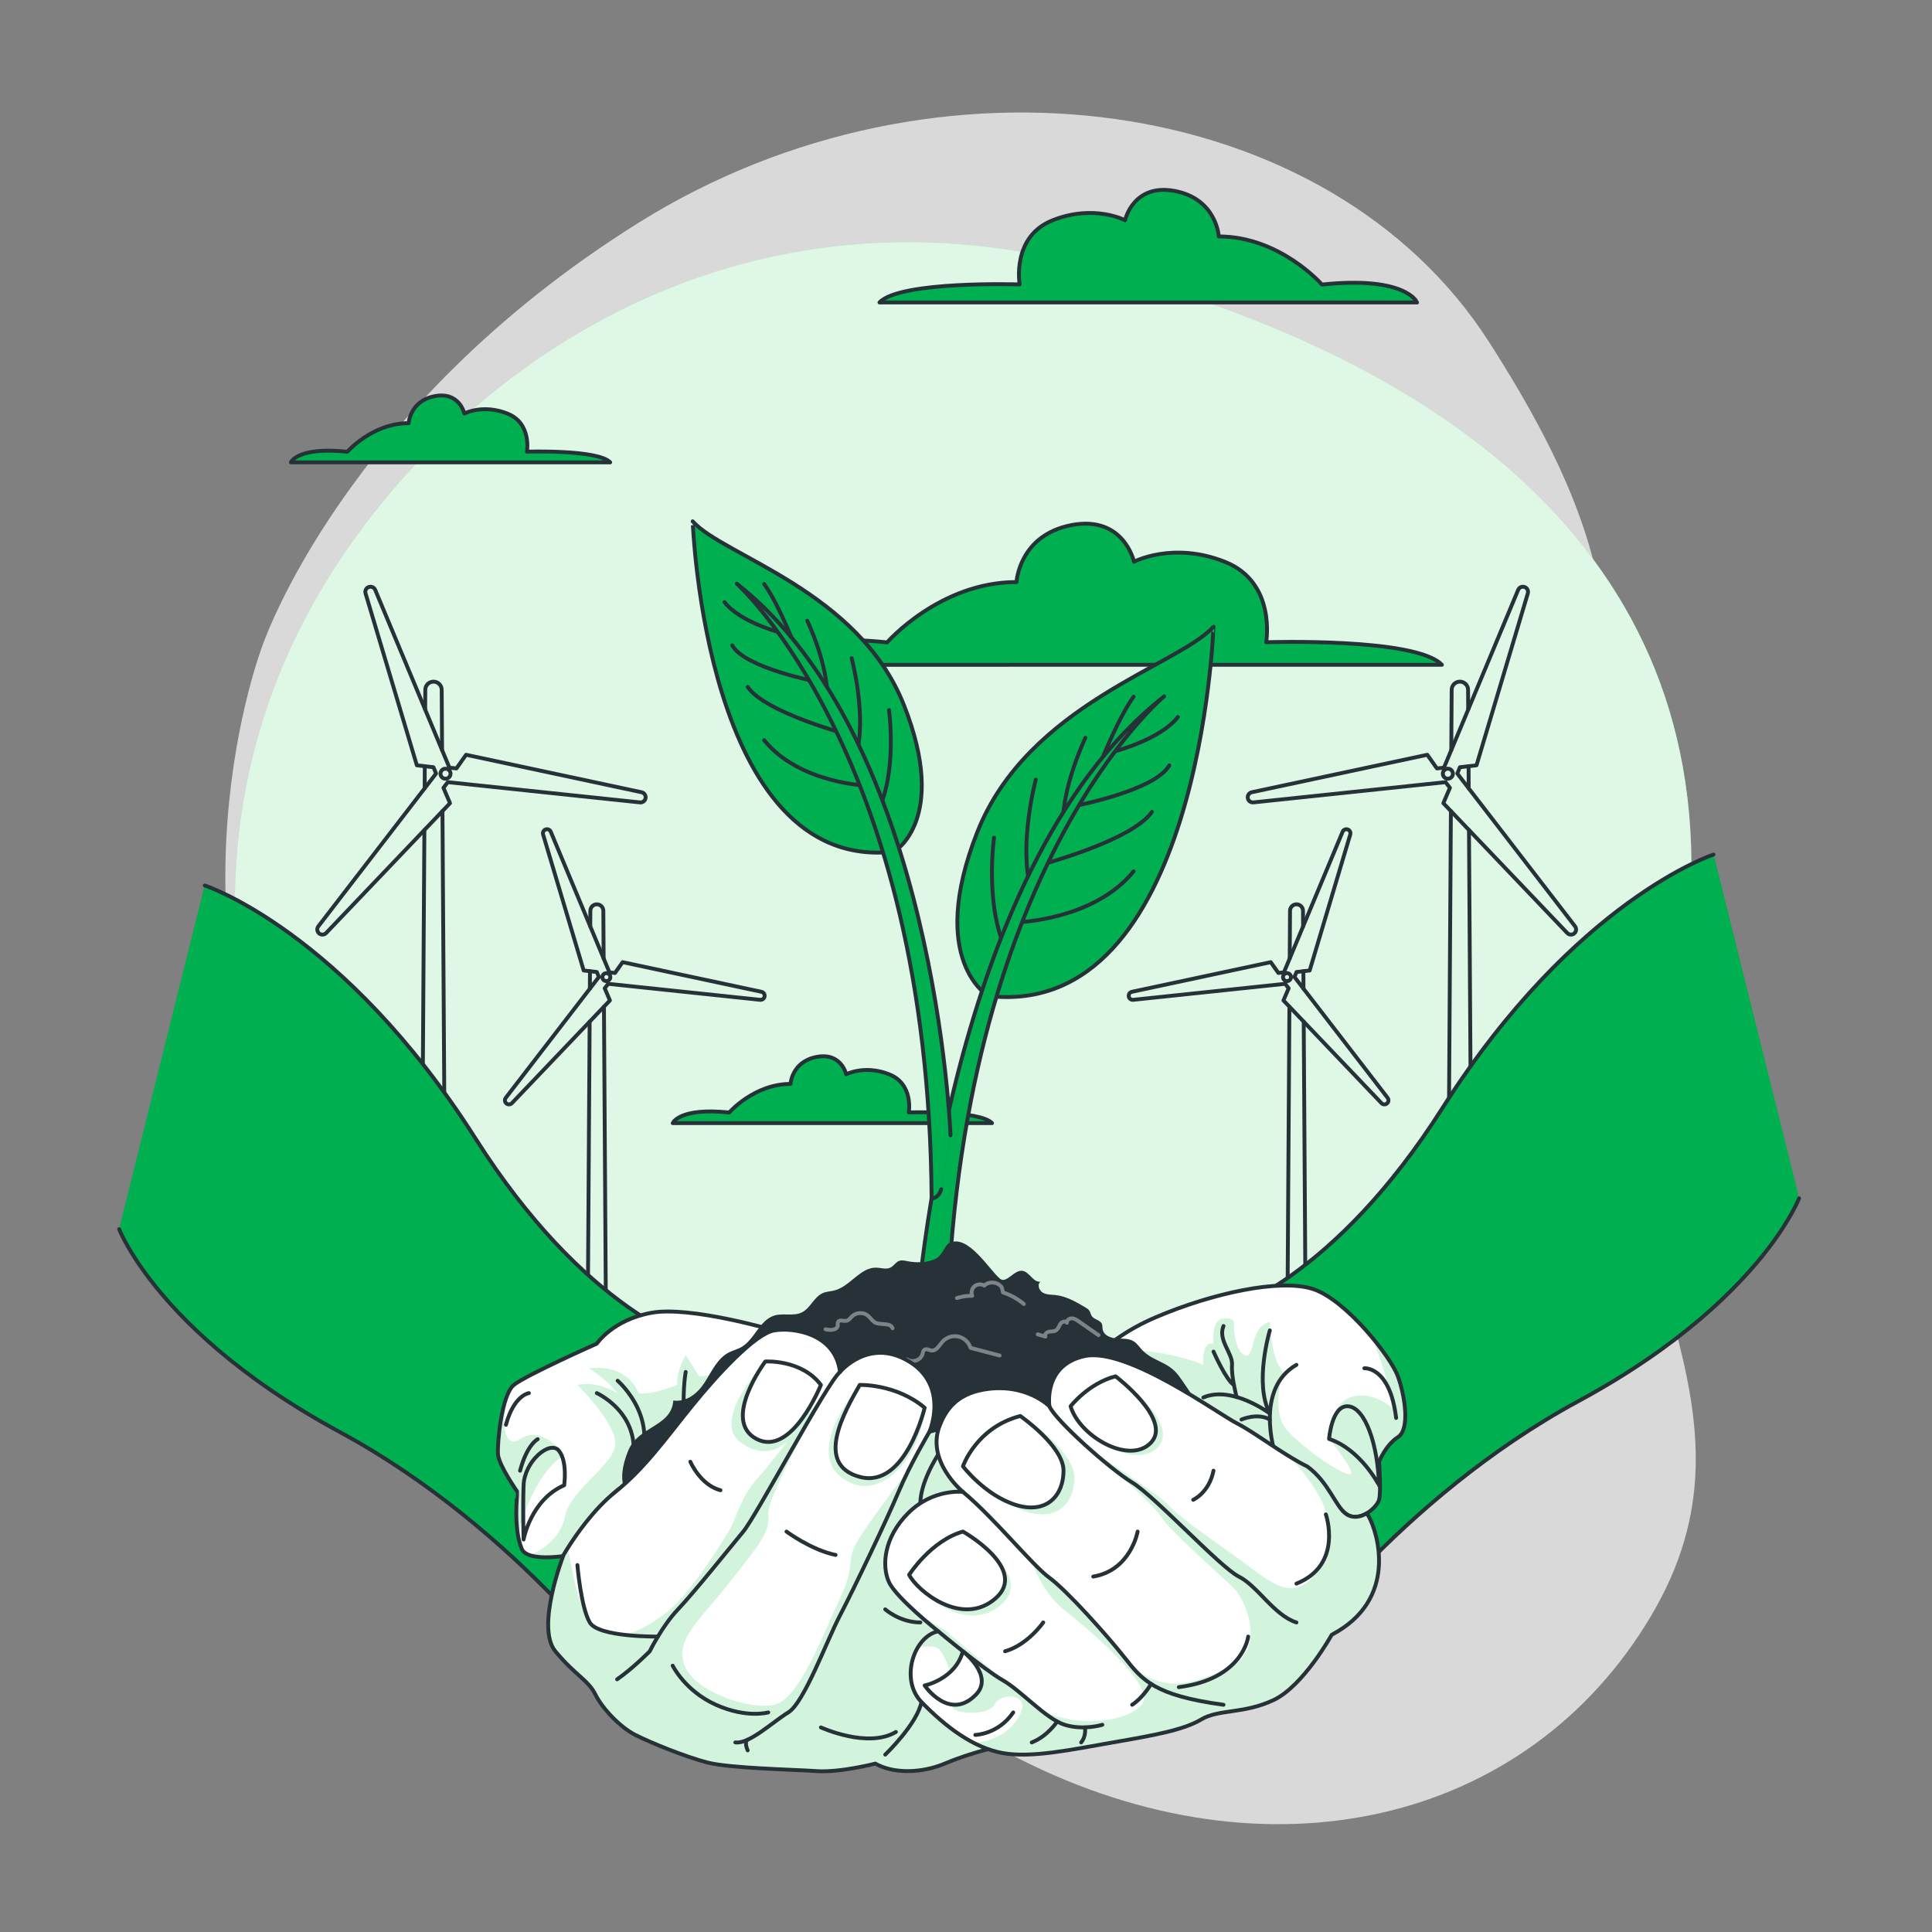 <svg version="1.1" xmlns="http://www.w3.org/2000/svg" xmlns:xlink="http://www.w3.org/1999/xlink" x="0px" y="0px" viewBox="0 0 500 500" style="enable-background:new 0 0 500 500;" xml:space="preserve">
<rect x="0" y="0" width="500" height="500" fill="#808080" stroke="none"/>
<g id="Background_Simple">
	<g>
		<path style="opacity:0.7;fill:#FFFFFF;" d="M67.931,167.086c0,0-27.877,71.988,11.297,144.503    c39.174,72.516,119.879,110.802,184.469,143.548c64.59,32.746,131.661,16.799,163.534-36.838    c31.873-53.637-11.845-91.928-11.897-168.418c-0.051-76.49,11.447-96.742-29.963-161.364    c-41.41-64.623-143.059-78.925-219.9-30.996C88.631,105.45,67.931,167.086,67.931,167.086z"/>
	</g>
	<g>
		<path style="fill:#92E3A9;" d="M80.121,157.92c28.824-53.065,101.321-115.003,200.786-89.203    c99.464,25.8,166.662,80.38,155.651,175.343c-11.012,94.963-68.875,173.858-193.518,176.168    C118.396,422.539,16.923,274.268,80.121,157.92z"/>
		<path style="opacity:0.7;fill:#FFFFFF;" d="M80.121,157.92c28.824-53.065,101.321-115.003,200.786-89.203    c99.464,25.8,166.662,80.38,155.651,175.343c-11.012,94.963-68.875,173.858-193.518,176.168    C118.396,422.539,16.923,274.268,80.121,157.92z"/>
	</g>
</g>
<g id="Clouds">
	<g>
		<g>
			<defs fill="#00b050">
				<path id="XMLID_434_" d="M229.582,166.248c0,0,13.62-15.613,33.486-15.613c0,0,0.661-12.13,14.22-14.742      c13.558-2.612,16.196,9.483,16.196,9.483s10.022-5.311,23.473,0c13.451,5.311,10.727,20.828,10.727,20.828      s38.816-1.267,45.474,5.85h-89.272H198.71C198.71,172.054,202.231,163.347,229.582,166.248z" fill="#00b050"/>
			</defs>
			<clipPath id="XMLID_00000131358516927121615450000011287287152106529427_" fill="#00b050">
				<use xlink:href="#XMLID_434_" style="overflow:visible;" fill="#00b050"/>
			</clipPath>
			
				<path style="opacity:0.5;clip-path:url(#XMLID_00000131358516927121615450000011287287152106529427_);fill:none;stroke:#263238;stroke-linecap:round;stroke-linejoin:round;stroke-miterlimit:10;" d="     M229.582,166.248c0,0,13.62-15.613,33.486-15.613c0,0,0.661-12.13,14.22-14.742c13.558-2.612,16.196,9.483,16.196,9.483     s10.022-5.311,23.473,0c13.451,5.311,10.727,20.828,10.727,20.828s38.816-1.267,45.474,5.85h-89.272H198.71     C198.71,172.054,202.231,163.347,229.582,166.248z"/>
			
				<use xlink:href="#XMLID_434_" style="overflow:visible;fill:none;stroke:#263238;stroke-linecap:round;stroke-linejoin:round;stroke-miterlimit:10;"/>
		</g>
		<g>
			<defs fill="#00b050">
				<path id="XMLID_433_" d="M342.127,73.643c0,0-10.863-12.453-26.708-12.453c0,0-0.527-9.674-11.342-11.758      c-10.814-2.083-12.918,7.564-12.918,7.564s-7.993-4.236-18.722,0s-8.556,16.612-8.556,16.612s-30.959-1.011-36.27,4.666h71.203      h67.936C366.75,78.274,363.942,71.329,342.127,73.643z" fill="#00b050"/>
			</defs>
			<clipPath id="XMLID_00000093144857893414843100000011792743253409427093_" fill="#00b050">
				<use xlink:href="#XMLID_433_" style="overflow:visible;" fill="#00b050"/>
			</clipPath>
			
				<path style="opacity:0.5;clip-path:url(#XMLID_00000093144857893414843100000011792743253409427093_);fill:none;stroke:#263238;stroke-linecap:round;stroke-linejoin:round;stroke-miterlimit:10;" d="     M342.127,73.643c0,0-10.863-12.453-26.708-12.453c0,0-0.527-9.674-11.342-11.758c-10.814-2.083-12.918,7.564-12.918,7.564     s-7.993-4.236-18.722,0s-8.556,16.612-8.556,16.612s-30.959-1.011-36.27,4.666h71.203h67.936     C366.75,78.274,363.942,71.329,342.127,73.643z"/>
			
				<use xlink:href="#XMLID_433_" style="overflow:visible;fill:none;stroke:#263238;stroke-linecap:round;stroke-linejoin:round;stroke-miterlimit:10;"/>
		</g>
		<g>
			<defs fill="#00b050">
				<path id="XMLID_432_" d="M89.901,116.908c0,0,6.452-7.396,15.864-7.396c0,0,0.313-5.746,6.736-6.984      c6.423-1.238,7.673,4.493,7.673,4.493s4.748-2.516,11.12,0c6.372,2.516,5.082,9.867,5.082,9.867s18.388-0.6,21.543,2.771      h-42.291H75.276C75.276,119.659,76.944,115.534,89.901,116.908z" fill="#00b050"/>
			</defs>
			<clipPath id="XMLID_00000108270977408609399490000007529295356476145087_" fill="#00b050">
				<use xlink:href="#XMLID_432_" style="overflow:visible;" fill="#00b050"/>
			</clipPath>
			
				<path style="opacity:0.5;clip-path:url(#XMLID_00000108270977408609399490000007529295356476145087_);fill:none;stroke:#263238;stroke-linecap:round;stroke-linejoin:round;stroke-miterlimit:10;" d="     M89.901,116.908c0,0,6.452-7.396,15.864-7.396c0,0,0.313-5.746,6.736-6.984c6.423-1.238,7.673,4.493,7.673,4.493     s4.748-2.516,11.12,0c6.372,2.516,5.082,9.867,5.082,9.867s18.388-0.6,21.543,2.771h-42.291H75.276     C75.276,119.659,76.944,115.534,89.901,116.908z"/>
			
				<use xlink:href="#XMLID_432_" style="overflow:visible;fill:none;stroke:#263238;stroke-linecap:round;stroke-linejoin:round;stroke-miterlimit:10;"/>
		</g>
		<g>
			<defs fill="#00b050">
				<path id="XMLID_435_" d="M188.721,287.916c0,0,6.452-7.397,15.864-7.397c0,0,0.313-5.746,6.736-6.984      c6.423-1.237,7.673,4.493,7.673,4.493s4.748-2.516,11.12,0c6.372,2.516,5.082,9.867,5.082,9.867s18.388-0.6,21.543,2.771      h-42.291h-40.351C174.096,290.667,175.764,286.542,188.721,287.916z" fill="#00b050"/>
			</defs>
			<clipPath id="XMLID_00000048478501654621386010000008265782776250179467_" fill="#00b050">
				<use xlink:href="#XMLID_435_" style="overflow:visible;" fill="#00b050"/>
			</clipPath>
			
				<path style="opacity:0.5;clip-path:url(#XMLID_00000048478501654621386010000008265782776250179467_);fill:none;stroke:#263238;stroke-linecap:round;stroke-linejoin:round;stroke-miterlimit:10;" d="     M188.721,287.916c0,0,6.452-7.397,15.864-7.397c0,0,0.313-5.746,6.736-6.984c6.423-1.237,7.673,4.493,7.673,4.493     s4.748-2.516,11.12,0c6.372,2.516,5.082,9.867,5.082,9.867s18.388-0.6,21.543,2.771h-42.291h-40.351     C174.096,290.667,175.764,286.542,188.721,287.916z"/>
			
				<use xlink:href="#XMLID_435_" style="overflow:visible;fill:none;stroke:#263238;stroke-linecap:round;stroke-linejoin:round;stroke-miterlimit:10;"/>
		</g>
	</g>
</g>
<g id="Wind_turbines">
	<g>
		<g>
			<path style="fill:none;stroke:#263238;stroke-linecap:round;stroke-linejoin:round;stroke-miterlimit:10;" d="M114.409,194.122     l-0.1-15.603c-0.007-1.167-0.956-2.11-2.123-2.11c-1.167,0-2.116,0.942-2.123,2.11l-0.033,5.11"/>
			
				<line style="fill:none;stroke:#263238;stroke-linecap:round;stroke-linejoin:round;stroke-miterlimit:10;" x1="109.936" y1="198.295" x2="109.899" y2="204.017"/>
			
				<line style="fill:none;stroke:#263238;stroke-linecap:round;stroke-linejoin:round;stroke-miterlimit:10;" x1="115.296" y1="332.688" x2="114.51" y2="209.902"/>
			
				<line style="fill:none;stroke:#263238;stroke-linecap:round;stroke-linejoin:round;stroke-miterlimit:10;" x1="109.83" y1="214.807" x2="109.076" y2="332.688"/>
			<path style="fill:none;stroke:#263238;stroke-linecap:round;stroke-linejoin:round;stroke-miterlimit:10;" d="M166.034,205.032     l-45.417-9.696l-2.493,3.529l-1.815-0.191l-19.204-46.01c-0.283-0.679-1.063-1-1.742-0.716c-0.629,0.262-0.958,0.957-0.763,1.61     l13.281,44.502l4.292,0.495l0.681,1.631l-30.469,39.543c-0.449,0.583-0.34,1.419,0.242,1.868c0.54,0.416,1.306,0.357,1.777-0.136     l32.057-33.602l-1.699-3.973l1.128-1.464l49.727,5.238c0.732,0.077,1.387-0.453,1.464-1.185     C167.152,205.796,166.7,205.174,166.034,205.032z"/>
			
				<circle style="fill:none;stroke:#263238;stroke-linecap:round;stroke-linejoin:round;stroke-miterlimit:10;" cx="115.296" cy="200.233" r="1.301"/>
		</g>
		<g>
			<path style="fill:none;stroke:#263238;stroke-linecap:round;stroke-linejoin:round;stroke-miterlimit:10;" d="M156.222,248.047     l-0.079-12.342c-0.006-0.923-0.756-1.669-1.68-1.669c-0.923,0-1.674,0.745-1.68,1.669l-0.026,4.042"/>
			
				<line style="fill:none;stroke:#263238;stroke-linecap:round;stroke-linejoin:round;stroke-miterlimit:10;" x1="152.684" y1="251.348" x2="152.655" y2="255.874"/>
			
				<line style="fill:none;stroke:#263238;stroke-linecap:round;stroke-linejoin:round;stroke-miterlimit:10;" x1="156.924" y1="357.657" x2="156.302" y2="260.529"/>
			
				<line style="fill:none;stroke:#263238;stroke-linecap:round;stroke-linejoin:round;stroke-miterlimit:10;" x1="152.6" y1="264.409" x2="152.004" y2="357.657"/>
			<path style="fill:none;stroke:#263238;stroke-linecap:round;stroke-linejoin:round;stroke-miterlimit:10;" d="M197.059,256.677     l-35.927-7.67l-1.972,2.791l-1.436-0.151l-15.191-36.396c-0.224-0.537-0.841-0.791-1.378-0.566     c-0.497,0.207-0.758,0.757-0.604,1.273l10.505,35.202l3.395,0.391l0.538,1.29l-24.102,31.28     c-0.355,0.461-0.269,1.122,0.191,1.478c0.427,0.329,1.033,0.283,1.405-0.107l25.359-26.58l-1.344-3.143l0.893-1.159l39.335,4.144     c0.579,0.061,1.097-0.359,1.158-0.937C197.943,257.281,197.586,256.789,197.059,256.677z"/>
			<path style="fill:none;stroke:#263238;stroke-linecap:round;stroke-linejoin:round;stroke-miterlimit:10;" d="M157.953,252.88     c0,0.569-0.461,1.029-1.03,1.029c-0.569,0-1.03-0.461-1.03-1.029s0.461-1.03,1.03-1.03     C157.492,251.851,157.953,252.312,157.953,252.88z"/>
		</g>
		<g>
			<path style="fill:none;stroke:#263238;stroke-linecap:round;stroke-linejoin:round;stroke-miterlimit:10;" d="M375.591,194.122     l0.1-15.603c0.007-1.167,0.956-2.11,2.123-2.11c1.167,0,2.116,0.942,2.123,2.11l0.033,5.11"/>
			
				<line style="fill:none;stroke:#263238;stroke-linecap:round;stroke-linejoin:round;stroke-miterlimit:10;" x1="380.064" y1="198.295" x2="380.101" y2="204.017"/>
			
				<line style="fill:none;stroke:#263238;stroke-linecap:round;stroke-linejoin:round;stroke-miterlimit:10;" x1="374.704" y1="332.688" x2="375.49" y2="209.902"/>
			
				<line style="fill:none;stroke:#263238;stroke-linecap:round;stroke-linejoin:round;stroke-miterlimit:10;" x1="380.17" y1="214.807" x2="380.924" y2="332.688"/>
			<path style="fill:none;stroke:#263238;stroke-linecap:round;stroke-linejoin:round;stroke-miterlimit:10;" d="M323.966,205.032     l45.417-9.696l2.493,3.529l1.815-0.191l19.204-46.01c0.283-0.679,1.063-1,1.742-0.716c0.629,0.262,0.958,0.957,0.763,1.61     l-13.281,44.502l-4.292,0.495l-0.681,1.631l30.469,39.543c0.449,0.583,0.34,1.419-0.242,1.868     c-0.54,0.416-1.306,0.357-1.777-0.136l-32.057-33.602l1.699-3.973l-1.128-1.464l-49.727,5.238     c-0.732,0.077-1.387-0.453-1.464-1.185C322.848,205.796,323.3,205.174,323.966,205.032z"/>
			
				<circle style="fill:none;stroke:#263238;stroke-linecap:round;stroke-linejoin:round;stroke-miterlimit:10;" cx="374.704" cy="200.233" r="1.301"/>
		</g>
		<g>
			<path style="fill:none;stroke:#263238;stroke-linecap:round;stroke-linejoin:round;stroke-miterlimit:10;" d="M333.778,248.047     l0.079-12.342c0.006-0.923,0.756-1.669,1.68-1.669c0.924,0,1.674,0.745,1.68,1.669l0.026,4.042"/>
			
				<line style="fill:none;stroke:#263238;stroke-linecap:round;stroke-linejoin:round;stroke-miterlimit:10;" x1="337.316" y1="251.348" x2="337.345" y2="255.874"/>
			
				<line style="fill:none;stroke:#263238;stroke-linecap:round;stroke-linejoin:round;stroke-miterlimit:10;" x1="333.076" y1="357.657" x2="333.698" y2="260.529"/>
			
				<line style="fill:none;stroke:#263238;stroke-linecap:round;stroke-linejoin:round;stroke-miterlimit:10;" x1="337.4" y1="264.409" x2="337.996" y2="357.657"/>
			<path style="fill:none;stroke:#263238;stroke-linecap:round;stroke-linejoin:round;stroke-miterlimit:10;" d="M292.941,256.677     l35.927-7.67l1.972,2.791l1.436-0.151l15.191-36.396c0.224-0.537,0.841-0.791,1.378-0.566c0.497,0.207,0.758,0.757,0.604,1.273     l-10.505,35.202l-3.396,0.391l-0.538,1.29l24.102,31.28c0.355,0.461,0.269,1.122-0.191,1.478     c-0.427,0.329-1.033,0.283-1.405-0.107l-25.359-26.58l1.344-3.143l-0.893-1.159l-39.336,4.144     c-0.579,0.061-1.097-0.359-1.158-0.937C292.056,257.281,292.414,256.789,292.941,256.677z"/>
			<path style="fill:none;stroke:#263238;stroke-linecap:round;stroke-linejoin:round;stroke-miterlimit:10;" d="M332.047,252.88     c0,0.569,0.461,1.029,1.03,1.029c0.569,0,1.03-0.461,1.03-1.029s-0.461-1.03-1.03-1.03     C332.508,251.851,332.047,252.312,332.047,252.88z"/>
		</g>
	</g>
</g>
<g id="Hands">
	<g>
		<g>
			<defs fill="#00b050">
				<path id="XMLID_431_" d="M30.84,318.11c0,0,1.94,5.12,7.97,13c7.86,10.26,22.66,25.19,49.14,39.51      c46.8,25.3,76.42,67.34,76.42,67.34l27.23-86.79c0,0-12.11-0.88-29.15-12.98c-11.58-8.22-25.44-21.61-39.31-43.43      c-34.28-53.91-70.15-65.6-70.15-65.6" fill="#00b050"/>
			</defs>
			<use xlink:href="#XMLID_431_" style="overflow:visible;fill:#FFFFFF;"/>
			<clipPath id="XMLID_00000114038103306608540850000007527754230721224622_" fill="#00b050">
				<use xlink:href="#XMLID_431_" style="overflow:visible;" fill="#00b050"/>
			</clipPath>
			<path style="opacity:0.4;clip-path:url(#XMLID_00000114038103306608540850000007527754230721224622_);fill:#92E3A9;" d="     M38.81,331.11c7.86,10.26,22.66,25.19,49.14,39.51c46.8,25.3,76.42,67.34,76.42,67.34l27.23-86.79c0,0-12.11-0.88-29.15-12.98     c-13.95-0.38-42.868,9.09-57.637,23.356C104.813,361.546,70.69,344.25,38.81,331.11z"/>
			
				<path style="clip-path:url(#XMLID_00000114038103306608540850000007527754230721224622_);fill:none;stroke:#263238;stroke-linecap:round;stroke-linejoin:round;stroke-miterlimit:10;" d="     M128.855,349.792c0,0,16.642,14.376,26.037,14.847"/>
			
				<path style="clip-path:url(#XMLID_00000114038103306608540850000007527754230721224622_);fill:none;stroke:#263238;stroke-linecap:round;stroke-linejoin:round;stroke-miterlimit:10;" d="     M80.022,366.459c11.868,5.771,29.275,12.221,35.604,15.523"/>
			
				<path style="clip-path:url(#XMLID_00000114038103306608540850000007527754230721224622_);fill:none;stroke:#263238;stroke-linecap:round;stroke-linejoin:round;stroke-miterlimit:10;" d="     M125.516,298.648c4.352,9.495,11.358,18.989,11.358,18.989"/>
			
				<use xlink:href="#XMLID_431_" style="overflow:visible;fill:none;stroke:#263238;stroke-linecap:round;stroke-linejoin:round;stroke-miterlimit:10;"/>
		</g>
		<g>
			<defs fill="#00b050">
				<path id="XMLID_430_" d="M465.6,310.11c0,0-1.94,5.12-7.97,13c-7.86,10.26-22.66,25.19-49.14,39.51      c-46.8,25.3-76.42,67.34-76.42,67.34l-27.23-86.79c0,0,12.11-0.88,29.15-12.98c11.58-8.22,25.44-21.61,39.31-43.43      c34.28-53.91,70.15-65.6,70.15-65.6" fill="#00b050"/>
			</defs>
			<use xlink:href="#XMLID_430_" style="overflow:visible;fill:#FFFFFF;"/>
			<clipPath id="XMLID_00000027577527441365549460000006930030468670656423_" fill="#00b050">
				<use xlink:href="#XMLID_430_" style="overflow:visible;" fill="#00b050"/>
			</clipPath>
			<path style="opacity:0.4;clip-path:url(#XMLID_00000027577527441365549460000006930030468670656423_);fill:#92E3A9;" d="     M457.63,323.11c-7.86,10.26-22.66,25.19-49.14,39.51c-46.8,25.3-76.42,67.34-76.42,67.34l-27.23-86.79     c0,0,12.11-0.88,29.15-12.98c13.95-0.38,38.779,6.064,51.23,25.995C385.22,356.185,425.75,336.25,457.63,323.11z"/>
			
				<path style="clip-path:url(#XMLID_00000027577527441365549460000006930030468670656423_);fill:none;stroke:#263238;stroke-linecap:round;stroke-linejoin:round;stroke-miterlimit:10;" d="     M350.428,326.776c0,0-8.124,13.213-29.133,21.507"/>
			
				<path style="clip-path:url(#XMLID_00000027577527441365549460000006930030468670656423_);fill:none;stroke:#263238;stroke-linecap:round;stroke-linejoin:round;stroke-miterlimit:10;" d="     M413.516,360.535c-5.026,2.085-25.714,8.592-30.462,11.924"/>
			
				<path style="clip-path:url(#XMLID_00000027577527441365549460000006930030468670656423_);fill:none;stroke:#263238;stroke-linecap:round;stroke-linejoin:round;stroke-miterlimit:10;" d="     M373.56,296.67c0,0,4.726-17.011,11.66-27.297"/>
			
				<use xlink:href="#XMLID_430_" style="overflow:visible;fill:none;stroke:#263238;stroke-linecap:round;stroke-linejoin:round;stroke-miterlimit:10;"/>
		</g>
		<g>
			<path style="fill:#FFFFFF;" d="M213.817,371.936l-29.227,3.509c0,0-20.408,6.222-25.337,10.654s-11.416,16.31-11.416,16.31     s-7.18,1.362-10.862,0.035c-0.912-0.335-1.616-0.843-1.928-1.57c-0.45-1.039-0.762-2.228-0.981-3.486     c-0.9-5.16-0.162-11.289-0.162-11.289s-4.79-6.857-5.021-9.673c-0.219-2.701,0.82-14.383,3.717-17.626     c0.127-0.138,0.254-0.277,0.393-0.381c3.197-2.563,21.458-10.677,21.458-10.677s4.109-6.176,14.163-7.999     c10.042-1.824,31.732,4.571,31.732,4.571l3.151,6.452L213.817,371.936z"/>
			<path style="opacity:0.4;fill:#92E3A9;" d="M134.067,397.389c-0.9-5.16-0.162-11.289-0.162-11.289s-4.79-6.857-5.021-9.673     c-0.219-2.701,0.82-14.383,3.717-17.626c-3.359,6.695-2.689,16.91,1.985,13.655c5.714-3.971,11.601,4.144,11.601,4.144     C139.977,379.832,135.44,390.844,134.067,397.389z"/>
			<path style="opacity:0.4;fill:#92E3A9;" d="M213.817,371.936l-29.227,3.509c0,0-20.408,6.222-25.337,10.654     s-11.416,16.31-11.416,16.31s-7.18,1.362-10.862,0.035c3.382-1.027,8.288-4.802,9.211-9.892     c1.327-7.238,13.517-13.759,13.055-19.369c-0.473-5.61-9.812-14.764-9.812-14.764c5.483-1.189,10.423,2.216,10.423,2.216     c-2.609-3.532-7.457-6.533-7.457-6.533c10.735-1.166,12.79,6.429,12.79,6.429c3.001,0.669,10.042-2.112,10.042-2.112     c0-4.386,2.228-7.688,2.228-7.688l3.486,5.448c3.786,0,16.507-3.625,22.555-5.414L213.817,371.936z"/>
			<g>
				<path style="fill:none;stroke:#263238;stroke-linecap:round;stroke-linejoin:round;stroke-miterlimit:10;" d="M135.048,400.879      c1.571,3.651,12.786,1.536,12.786,1.536s6.487-11.887,11.416-16.32c4.929-4.433,25.344-10.653,25.344-10.653l29.225-3.503      l-13.471-27.627c0,0-21.691-6.393-31.737-4.566c-10.046,1.827-14.156,7.991-14.156,7.991s-18.266,8.118-21.462,10.68      c-3.196,2.563-4.338,15.191-4.11,18.01c0.228,2.819,5.023,9.668,5.023,9.668S132.764,395.571,135.048,400.879z"/>
				<path style="fill:none;stroke:#263238;stroke-linecap:round;stroke-linejoin:round;stroke-miterlimit:10;" d="M135.504,398.425      c0,0,1.827-10.275,10.503-14.042c0,0,0.913-6.122-1.37-8.94c-2.283-2.818-8.905,2.661-9.133,8.94      C135.276,390.662,135.504,398.425,135.504,398.425z"/>
				<path style="fill:none;stroke:#263238;stroke-linecap:round;stroke-linejoin:round;stroke-miterlimit:10;" d="M154.455,360.535      c0,0,15.223,6.838,7.269,23.848"/>
				<path style="fill:none;stroke:#263238;stroke-linecap:round;stroke-linejoin:round;stroke-miterlimit:10;" d="M159.848,357.327      c0,0,12.941,11.163,3.432,25.217"/>
				<path style="fill:none;stroke:#263238;stroke-linecap:round;stroke-linejoin:round;stroke-miterlimit:10;" d="M177.456,355.063      c0,0-1.201,6.513,0,14.872"/>
				<path style="fill:none;stroke:#263238;stroke-linecap:round;stroke-linejoin:round;stroke-miterlimit:10;" d="M139.157,372.459      c0,0-2.74,1.307-4.566,8.157"/>
				<path style="fill:none;stroke:#263238;stroke-linecap:round;stroke-linejoin:round;stroke-miterlimit:10;" d="M136.874,360.535      c0,0-3.882,0.523-5.936,8.208"/>
			</g>
		</g>
		<g>
			<path style="fill:#FFFFFF;" d="M361.775,371.936c-3.197,2.055-4.883,6.36-4.883,6.36s0.6,7.803,0,9.858     c-0.6,2.055-4.94,5.933-8.369,3.763c-3.417-2.17-5.194-10.158-14.071-13.621l-55.556-22.116c0,0,2.031-3.197,6.683-7.087     c3.209-2.678,7.676-5.691,13.575-8.207c14.44-6.164,32.02-10.042,40.585-7.307c4.825,1.547,10.631,6.937,15.11,12.247     c3.463,4.098,6.118,8.161,6.926,10.354C363.599,361.213,364.973,369.882,361.775,371.936z"/>
			<path style="opacity:0.4;fill:#92E3A9;" d="M361.775,371.936c-3.197,2.055-4.883,6.36-4.883,6.36s0.6,7.803,0,9.858     c-0.6,2.055-4.94,5.933-8.369,3.763c-3.417-2.17-5.194-10.158-14.071-13.621l-55.556-22.116c0,0,2.031-3.197,6.683-7.087     c7.607-0.046,17.626,0.716,25.845,4.121c0,0-0.566-6.176,2.632-5.471c0,0-0.808-6.245,2.643-6.556     c3.44-0.3,2.643,1.985,2.643,1.985s0.035,6.291,2.782,7.561c2.736,1.27,1.154-7.411,6.51-8.623c0,0,0.3,9.777,3.44,12.951     c0,0-3.567,10.308,1.304,15.421c4.871,5.114,14.013,11.197,15.987,11.047c1.974-0.15-5.402-9.13-5.402-9.13     s0.139-9.073,5.737-10.85c5.598-1.789,10.469,2.782,10.469,2.782s-0.843-8.622-5.321-18.503     c3.463,4.098,6.118,8.161,6.926,10.354C363.599,361.213,364.973,369.882,361.775,371.936z"/>
			<g>
				<path style="fill:none;stroke:#263238;stroke-linecap:round;stroke-linejoin:round;stroke-miterlimit:10;" d="M278.891,356.185      c0,0,5.814-9.133,20.259-15.298s32.028-10.046,40.589-7.306c8.561,2.74,20.206,17.581,22.032,22.604s3.197,13.699,0,15.754      s-4.881,6.355-4.881,6.355s0.599,7.801,0,9.856c-0.599,2.055-4.937,5.936-8.362,3.767c-3.425-2.169-5.203-10.153-14.08-13.623"/>
				<path style="fill:none;stroke:#263238;stroke-linecap:round;stroke-linejoin:round;stroke-miterlimit:10;" d="M343.964,372.396      c0,0,0.683-8.905,5.022-8.448c4.338,0.457,7.59,9.818,7.905,20.435C356.891,384.383,352.186,375.136,343.964,372.396z"/>
				<path style="fill:none;stroke:#263238;stroke-linecap:round;stroke-linejoin:round;stroke-miterlimit:10;" d="M329.807,375.443      c0,0-5.023-16.061,5.708-22.226"/>
				<path style="fill:none;stroke:#263238;stroke-linecap:round;stroke-linejoin:round;stroke-miterlimit:10;" d="M328.633,344.312      c0,0-4.143,13.778,0,21.502c0,0-9.785-7.346-17.206-4.149"/>
				<path style="fill:none;stroke:#263238;stroke-linecap:round;stroke-linejoin:round;stroke-miterlimit:10;" d="M320.03,361.546      c0,0-1.411-5.361-1.182-8.33s-3.729-6.393-2.207-10.046"/>
				<path style="fill:none;stroke:#263238;stroke-linecap:round;stroke-linejoin:round;stroke-miterlimit:10;" d="M314.053,349.792      c0,0,3.267,7.439,5.287,8.628"/>
				<path style="fill:none;stroke:#263238;stroke-linecap:round;stroke-linejoin:round;stroke-miterlimit:10;" d="M321.29,367.373      c0,0,4.118-1.827,7.345,0"/>
				<path style="fill:none;stroke:#263238;stroke-linecap:round;stroke-linejoin:round;stroke-miterlimit:10;" d="M353.096,354.106      c0,0,6.621-0.559,8.22,12.861"/>
			</g>
		</g>
		<g>
			<g>
				<g>
					<defs fill="#00b050">
						<path id="XMLID_429_" d="M255.776,257.761c0,0-15.93-9.183-2.875-42.351s52.281-43.231,61.151-53.232        C314.053,162.177,310.475,264.049,255.776,257.761z" fill="#00b050"/>
					</defs>
					<use xlink:href="#XMLID_429_" style="overflow:visible;fill:#92E3A9;"/>
					<clipPath id="XMLID_00000042702087268516650600000011079079692919259544_" fill="#00b050">
						<use xlink:href="#XMLID_429_" style="overflow:visible;" fill="#00b050"/>
					</clipPath>
					<path style="opacity:0.3;clip-path:url(#XMLID_00000042702087268516650600000011079079692919259544_);fill-opacity:0.7;" d="       M307.1,171.7c-4.48,8.51-18.27,19.25-33.42,45.09c-9.17,15.64-15.36,31.77-18.42,40.61c-2.41-1.78-12.16-10.78-4.78-35.05       c0.29,8.6,3.34,13.43,3.34,13.43C252.86,202.38,307.1,171.7,307.1,171.7z"/>
					
						<use xlink:href="#XMLID_429_" style="overflow:visible;fill:none;stroke:#263238;stroke-linecap:round;stroke-linejoin:round;stroke-miterlimit:10;"/>
				</g>
				<path style="fill:none;stroke:#263238;stroke-linecap:round;stroke-linejoin:round;stroke-miterlimit:10;" d="M257.253,216.791      c0,0-2.479,17.725,3.221,29.275l2.845-7.385c0,0,19.78-0.528,30.066-13.187"/>
				<path style="fill:none;stroke:#263238;stroke-linecap:round;stroke-linejoin:round;stroke-miterlimit:10;" d="M268.066,201.758      c0,0-4.483,16.615-1.319,28.22l1.319-5.802c0,0,24.791-6.419,30.066-14.067"/>
				<path style="fill:none;stroke:#263238;stroke-linecap:round;stroke-linejoin:round;stroke-miterlimit:10;" d="M280.907,190.945      c0,0-5.993,12.396-5.856,22.681l2.927-5.011c0,0,20.946-3.956,24.638-10.549"/>
				<path style="fill:none;stroke:#263238;stroke-linecap:round;stroke-linejoin:round;stroke-miterlimit:10;" d="M293.385,180.296      c-4.376,6.041-9.565,19.553-9.565,19.553l4.782-5.435c0,0,11.821-3.087,16.234-8.858"/>
				<g>
					<defs fill="#00b050">
						<path id="XMLID_426_" d="M236.794,345.254c0,0,6.795-119.759,64.502-165.041c0,0-53.536,44.226-56.297,165.041H236.794z" fill="#00b050"/>
					</defs>
					<use xlink:href="#XMLID_426_" style="overflow:visible;fill:#92E3A9;"/>
					<clipPath id="XMLID_00000142855331523706776810000013958606751510753954_" fill="#00b050">
						<use xlink:href="#XMLID_426_" style="overflow:visible;" fill="#00b050"/>
					</clipPath>
					<path style="opacity:0.3;clip-path:url(#XMLID_00000142855331523706776810000013958606751510753954_);fill-opacity:0.7;" d="       M236.794,345.254c0,0,6.795-119.759,64.502-165.041c0,0-53.536,44.226-56.297,165.041H236.794z"/>
					
						<use xlink:href="#XMLID_426_" style="overflow:visible;fill:none;stroke:#263238;stroke-linecap:round;stroke-linejoin:round;stroke-miterlimit:10;"/>
				</g>
			</g>
			<g>
				<g>
					<defs fill="#00b050">
						<path id="XMLID_428_" d="M231.39,220.409c0,0,14.248-8.214,2.571-37.879c-11.676-29.666-46.761-38.666-54.694-47.612        C179.267,134.918,182.467,226.034,231.39,220.409z" fill="#00b050"/>
					</defs>
					<use xlink:href="#XMLID_428_" style="overflow:visible;fill:#92E3A9;"/>
					<clipPath id="XMLID_00000137816470984178531290000015918462500883568558_" fill="#00b050">
						<use xlink:href="#XMLID_428_" style="overflow:visible;" fill="#00b050"/>
					</clipPath>
					<path style="opacity:0.3;clip-path:url(#XMLID_00000137816470984178531290000015918462500883568558_);fill-opacity:0.7;" d="       M234.006,182.512c-0.633-1.601-1.357-3.161-2.245-4.634c-1.793-2.973,2.719,5.888,2.811,13.067       c0.033,2.595-0.659,6.593-4.195,9.497c-0.901-4.701-1.391-9.637-3.632-13.866c-11.463-21.631-38.224-41.242-42.475-44.476       c0.46,0.58,15.11,18.97,23.78,29.6c4.651,5.708,7.742,12.91,10.797,19.543c3.883,8.43,7.361,17.027,10.814,25.64       c0.482,1.202,0.964,2.405,1.446,3.607c3.88-2.425,6.043-6.918,6.906-11.411c1.474-7.672-0.286-15.599-2.738-23.017       C234.882,184.87,234.468,183.68,234.006,182.512z"/>
					
						<use xlink:href="#XMLID_428_" style="overflow:visible;fill:none;stroke:#263238;stroke-linecap:round;stroke-linejoin:round;stroke-miterlimit:10;"/>
				</g>
				<path style="fill:none;stroke:#263238;stroke-linecap:round;stroke-linejoin:round;stroke-miterlimit:10;" d="M230.069,183.766      c0,0,2.217,15.854-2.881,26.184l-2.545-6.605c0,0-17.692-0.472-26.891-11.794"/>
				<path style="fill:none;stroke:#263238;stroke-linecap:round;stroke-linejoin:round;stroke-miterlimit:10;" d="M220.398,170.32      c0,0,4.01,14.861,1.18,25.24l-1.18-5.189c0,0-22.173-5.741-26.891-12.582"/>
				<path style="fill:none;stroke:#263238;stroke-linecap:round;stroke-linejoin:round;stroke-miterlimit:10;" d="M208.913,160.649      c0,0,5.36,11.087,5.238,20.286l-2.618-4.482c0,0-18.734-3.538-22.036-9.436"/>
				<path style="fill:none;stroke:#263238;stroke-linecap:round;stroke-linejoin:round;stroke-miterlimit:10;" d="M197.753,151.124      c3.914,5.403,8.555,17.489,8.555,17.489l-4.277-4.861c0,0-10.573-2.761-14.52-7.923"/>
				<g>
					<defs fill="#00b050">
						<path id="XMLID_427_" d="M245.989,293.805c0,0-3.7-102.255-55.313-142.755c0,0,49.698,44.51,50.419,159.048        c0,0,1.623,0.32,2.495-2.317" fill="#00b050"/>
					</defs>
					<use xlink:href="#XMLID_427_" style="overflow:visible;fill:#92E3A9;"/>
					<clipPath id="XMLID_00000116206069604704374500000016617895205582327184_" fill="#00b050">
						<use xlink:href="#XMLID_427_" style="overflow:visible;" fill="#00b050"/>
					</clipPath>
					<path style="opacity:0.3;clip-path:url(#XMLID_00000116206069604704374500000016617895205582327184_);fill-opacity:0.7;" d="       M245.989,293.805c0,0-3.7-102.255-55.313-142.755c0,0,49.698,44.51,50.419,159.048c0,0,1.623,0.32,2.495-2.317"/>
					
						<use xlink:href="#XMLID_427_" style="overflow:visible;fill:none;stroke:#263238;stroke-linecap:round;stroke-linejoin:round;stroke-miterlimit:10;"/>
				</g>
			</g>
			<path style="fill:#263238;" d="M162.554,386.703c0,0-3.449-2.721,0.001-11.224c2.639-6.505,11.221-6.187,11.694-13.018     c3.524,0.436,6.336-1.894,8.151-4.742c1.822-2.859,3.294-6.268,6.335-7.768c0.944-0.465,1.986-0.711,2.915-1.204     c3.606-1.913,4.856-7.111,8.764-8.29c2.302-0.695,4.955,0.257,7.108-0.812c2.228-1.106,3.152-4.022,5.437-5.005     c0.957-0.412,2.035-0.424,3.043-0.688c4.053-1.063,6.658-6.036,10.845-5.887c1.216,0.043,2.508,0.531,3.597-0.013     c0.849-0.424,1.352-1.394,2.24-1.728c0.723-0.273,1.526-0.061,2.285,0.087c2.198,0.429,4.968,0.387,7.039-0.578     c1.958-0.912,2.461-3.567,3.678-4.166c4.851-2.387,10.299,6.925,13.101,9.254c1.642,1.365,3.491-2.132,5.624-2.049     c1.936,0.075,2.929,3.075,4.851,2.836c-0.889,0.703-0.384,2.253,0.597,2.821c0.981,0.568,2.183,0.509,3.31,0.63     c2.764,0.296,5.255,1.739,7.651,3.149c0.411,0.242,0.837,0.497,1.101,0.895c0.29,0.438,0.35,0.999,0.652,1.428     c0.627,0.89,2.092,0.956,2.56,1.939c0.227,0.478,0.143,1.042,0.254,1.559c0.316,1.481,2.06,2.151,3.57,2.258     s3.139-0.064,4.428,0.729c0.984,0.606,1.581,1.67,2.412,2.474c3.009,2.909,6.482,2.751,9.254,6.434     c2.899,3.851,4.858,8.054,9.003,10.835c7.024,4.713,8.994,11.347,10.91,17.525c1.916,6.178-25.226,21.529-79.963,25.458     C190.264,413.769,161.828,390.862,162.554,386.703z"/>
			<path style="opacity:0.4;fill:none;stroke:#FFFFFF;stroke-linecap:round;stroke-linejoin:round;stroke-miterlimit:10;" d="     M213.658,344.024c1.227,0.312,3.045,0.24,3.154-1.021c0.024-0.282-0.058-0.582,0.055-0.842c0.326-0.743,1.467-0.171,2.257-0.356     c0.59-0.138,0.945-0.717,1.379-1.139c1.068-1.039,2.924-1.127,4.085-0.194c0.695,0.559,1.149,1.418,1.947,1.818     c1.471,0.738,3.91-0.092,4.452,1.462"/>
			<path style="opacity:0.4;fill:none;stroke:#FFFFFF;stroke-linecap:round;stroke-linejoin:round;stroke-miterlimit:10;" d="     M234.751,351.81c1.331,0.981,3.548,0.219,3.994-1.373c0.112-0.4,0.155-0.871,0.492-1.113c0.525-0.375,1.219,0.122,1.861,0.188     c1.267,0.13,1.983-1.349,2.832-2.299c1-1.12,2.624-1.644,4.091-1.318c1.466,0.325,2.717,1.486,3.149,2.924     c2.513,0.665,5.025,1.329,7.538,1.994"/>
			<path style="opacity:0.4;fill:none;stroke:#FFFFFF;stroke-linecap:round;stroke-linejoin:round;stroke-miterlimit:10;" d="     M247.651,335.933c1.274-0.408,2.617-0.604,3.955-0.577c-0.35-0.834-0.099-1.881,0.591-2.465c0.69-0.584,1.765-0.659,2.529-0.175     c1.237-1.245,3.621-0.983,4.558,0.501c0.098,0.422,0.197,0.844,0.295,1.266c1.964,0.647,3.804,1.67,5.391,2.995"/>
			<path style="opacity:0.4;fill:none;stroke:#FFFFFF;stroke-linecap:round;stroke-linejoin:round;stroke-miterlimit:10;" d="     M268.582,345.33c0.659,0.195,1.318,0.391,1.978,0.586c-0.33-0.518,0.293-1.16,0.896-1.275c0.603-0.115,1.271,0.003,1.798-0.311     c0.596-0.356,0.777-1.118,1.163-1.695c0.386-0.577,1.373-0.913,1.699-0.3c-0.078-0.649,0.635-1.169,1.288-1.148     c0.653,0.022,1.23,0.409,1.767,0.783c1.707,1.188,3.415,2.377,5.122,3.565"/>
		</g>
		<g>
			<path style="fill:#FFFFFF;" d="M145.855,402.413c0,0,5.784-10.229,13.395-16.318c7.611-6.089,13.09-13.886,19.788-22.164     c6.697-8.279,16.439-18.782,21.31-19.619s15.83,0.724,17.048,10.751c0,0,7.459-9.043,17.885-2.704s5.251,18.211,5.251,18.211     s3.793-1.522,6.158,0c2.366,1.522,9.082,82.115,9.082,82.115s-5.499,1.299-11.283,3.734c-5.784,2.435-13.09,2.74-17.961,0     c0,0-9.133,2.363-15.222,1.942c-6.089-0.42-22.528-0.725-28.312-2.247c-5.784-1.522-14.613-5.108-18.57-7.12     s-8.524-6.796-10.351-10.493s-5.175-4.907-10.351-11.152C138.548,421.105,145.855,402.413,145.855,402.413z"/>
			<path style="opacity:0.4;fill:#92E3A9;" d="M246.692,370.574c-2.285-1.466-5.898-0.104-6.152-0.012     c0.069-0.173,0.635-1.535,0.993-3.521l-6.256,13.171c0,0-9.661,12.582-13.124,18.215c-3.463,5.633-0.496,6.233-4.756,15.214     c-4.259,8.98-10.469,26.156-17.049,27.553c-6.579,1.408-20.558-3.394-23.155-10.123c-2.609-6.718,3.671-11.485,11.358-21.228     c7.688-9.742,10.885-13.401,10.273-17.926c-0.589-4.386,15.029-31.755,15.987-33.417c-0.405,0.535-2.817,3.773-5.837,7.758     c1.209-2.21,2.371-4.819,3.477-7.838l-14.384-6.062c0,0-14.156,15.06-6.545,20.821c4.185,3.168,8.323,3.223,12.175-0.025     c-3.046,3.933-5.959,7.589-7.607,9.389c-4.571,4.975-5.483,10.55-7.538,13.828c-2.055,3.267-10.192,16.899-17.211,21.816     c-7.018,4.917-11.174,6.268-16.887,3.186c-3.902-2.101-6.326-13.69-7.48-20.812c-0.727,1.143-1.12,1.847-1.12,1.847     s-7.307,18.7-2.124,24.944c5.171,6.245,8.519,7.445,10.342,11.151c1.835,3.694,6.395,8.473,10.354,10.493     c3.959,2.008,12.79,5.598,18.573,7.122c5.783,1.512,22.22,1.824,28.315,2.239c6.083,0.427,15.214-1.939,15.214-1.939     c4.871,2.736,12.178,2.436,17.961,0c4.282-1.801,8.415-2.99,10.273-3.486c0.323-0.415,0.623-0.843,0.935-1.27     C254.91,442.349,248.896,371.983,246.692,370.574z"/>
			<path style="opacity:0.4;fill:#92E3A9;" d="M222.495,358.42c0,0-14.54,16.792-4.49,24.124     c10.049,7.331,20.822-6.645,21.294-18.214L222.495,358.42z"/>
			<g>
				<path style="fill:none;stroke:#263238;stroke-linecap:round;stroke-linejoin:round;stroke-miterlimit:10;" d="M255.776,452.68      c0,0-0.369,0.092-1.016,0.254c-1.858,0.496-5.991,1.685-10.273,3.486c-5.783,2.436-13.09,2.736-17.961,0      c0,0-9.131,2.366-15.214,1.939c-6.095-0.415-22.532-0.727-28.315-2.239c-5.783-1.524-14.613-5.114-18.573-7.122      c-3.959-2.02-8.519-6.799-10.354-10.493c-1.824-3.705-5.171-4.906-10.342-11.151c-5.183-6.245,2.124-24.944,2.124-24.944      s0.392-0.704,1.12-1.847c2.043-3.232,6.66-9.973,12.282-14.463c7.607-6.095,13.09-13.886,19.785-22.174      c6.695-8.276,16.437-18.78,21.308-19.611c4.871-0.843,15.837,0.727,17.049,10.746c0,0,7.457-9.038,17.88-2.701      c6.833,4.155,6.972,10.677,6.256,14.683c-0.358,1.985-0.923,3.347-0.993,3.521c0.254-0.092,3.867-1.454,6.152,0.012      c2.205,1.408,8.219,71.774,9.004,81.09C255.741,452.322,255.776,452.68,255.776,452.68z"/>
				<path style="fill:none;stroke:#263238;stroke-linecap:round;stroke-linejoin:round;stroke-miterlimit:10;" d="M217.396,355.063      c-3.349,2.72-21.615,37.197-25.039,41.307c-3.425,4.11-12.786,15.821-16.896,20.126c-4.11,4.305-7.306,10.854-7.306,10.854      s-4.338,4.402-8.448,7.26"/>
				<path style="fill:none;stroke:#263238;stroke-linecap:round;stroke-linejoin:round;stroke-miterlimit:10;" d="M240.533,370.569      c0,0-5.023,8.448-7.991,15.526c-2.968,7.078-11.568,25.115-15.145,31.965c-3.577,6.85-9.285,22.604-13.395,25.116      c-4.11,2.512-10.046,8.22-13.699,7.763"/>
				<path style="fill:none;stroke:#263238;stroke-linecap:round;stroke-linejoin:round;stroke-miterlimit:10;" d="M193.498,452.994      c0,0-1.019-2.245,0-2.766"/>
				<path style="fill:none;stroke:#263238;stroke-linecap:round;stroke-linejoin:round;stroke-miterlimit:10;" d="M229.098,454.098      c0,0,8.229-7.868,9.375-13.619c1.146-5.751,17.301-50.998,17.301-50.998"/>
				<path style="fill:#FFFFFF;stroke:#263238;stroke-linecap:round;stroke-linejoin:round;stroke-miterlimit:10;" d="      M198.065,352.358c0,0,9.361-0.608,14.384,6.062c0,0-7.535,18.77-16.668,13.976C186.648,367.601,198.065,352.358,198.065,352.358      z"/>
				<path style="fill:#FFFFFF;stroke:#263238;stroke-linecap:round;stroke-linejoin:round;stroke-miterlimit:10;" d="      M222.495,358.42c0,0,9.412-0.33,16.804,5.909c0,0-4.931,21.081-16.804,17.884C210.622,379.017,218.614,365.222,222.495,358.42z"/>
				<path style="fill:none;stroke:#263238;stroke-linecap:round;stroke-linejoin:round;stroke-miterlimit:10;" d="M242.816,376.427      c0,0-5.251,7.919-4.566,13.702s8.442,4.707,8.442,4.707"/>
				<path style="fill:none;stroke:#263238;stroke-linecap:round;stroke-linejoin:round;stroke-miterlimit:10;" d="M203.544,396.37      c0,0,6.452,4.785,12.702,6.046"/>
				<path style="fill:none;stroke:#263238;stroke-linecap:round;stroke-linejoin:round;stroke-miterlimit:10;" d="M149.432,405.046      c0,0,0.913,10.96,3.197,14.841c2.283,3.882,17.636,3.653,17.636,3.653"/>
				<path style="fill:none;stroke:#263238;stroke-linecap:round;stroke-linejoin:round;stroke-miterlimit:10;" d="M174.091,431.075      c0,0,3.197,6.545,11.188,10.122c7.991,3.577,13.544,1.979,13.544,1.979"/>
				<path style="fill:none;stroke:#263238;stroke-linecap:round;stroke-linejoin:round;stroke-miterlimit:10;" d="M212.449,447.049      c0,0,12.101,5.552,19.407,1.182"/>
				<path style="fill:none;stroke:#263238;stroke-linecap:round;stroke-linejoin:round;stroke-miterlimit:10;" d="M178.657,378.294      c0,0,2.584,6.04,7.799,7.377"/>
				<path style="fill:none;stroke:#263238;stroke-linecap:round;stroke-linejoin:round;stroke-miterlimit:10;" d="M229.098,416.496      c0,0,3.777,3.391,9.09,3.391"/>
			</g>
		</g>
		<g>
			<path style="fill:#FFFFFF;" d="M344.645,423.083c0,0-7.307,13.24-15.064,16.899c-7.768,3.648-14.163,2.286-18.723,5.021     c-4.571,2.736-12.328,4.109-22.832,5.933c-10.504,1.824-21.078,4.109-28.58,2.747c-2.528-0.462-5.01-1.362-7.434-2.62     c-4.756-2.447-9.292-6.233-13.54-10.585c-3.728-3.832-3.417-10.031-0.9-14.163c1.258-2.101,3.093-3.682,5.241-4.144     c0,0-2.516-1.997-5.344-4.536c-3.07-2.736-6.487-6.118-7.434-8.253c-1.835-4.109-1.374-11.416,5.021-17.811     c6.395-6.395,14.152-5.471,14.152-5.471s-9.777-8.011-5.933-17.361c1.385-3.382,3.867-7.849,11.416-9.13     c10.804-1.824,16.899,4.34,16.899,4.34s-1.708-10.723,9.188-13.009c10.897-2.285,34.64,15.064,39.212,17.349     c3.29,1.639,8.449,5.402,13.297,8.392c0.392,0.242,0.785,0.485,1.166,0.716c1.339,0.808,2.643,1.535,3.855,2.112     c5.656,4.109,7.364,10.596,10.216,12.409c1.697,1.074,3.624,0.67,5.194-0.277c0.196,0.289,0.369,0.566,0.52,0.843     C356.523,396.592,362.006,413.953,344.645,423.083z"/>
			<path style="opacity:0.4;fill:#92E3A9;" d="M344.645,423.083c0,0-7.307,13.24-15.064,16.899     c-7.768,3.648-14.163,2.286-18.723,5.021c-4.571,2.736-12.328,4.109-22.832,5.933c-10.504,1.824-21.078,4.109-28.58,2.747     c-2.528-0.462-5.01-1.362-7.434-2.62c5.668-0.439,10.008-3.278,12.039-7.538c2.505-5.275-4.952-5.679-6.741-2.332     c-1.789,3.336-12.513,2.135-10.62,0c1.893-2.124-1.893-13.09-3.878-14.567c-0.854-0.646-3.047-0.589-5.241-0.312     c1.258-2.101,3.093-3.682,5.241-4.144c0,0-2.516-1.997-5.344-4.536l6.995,4.156c0,0,14.983,13.009,23.19,19.404     c8.207,6.383,23.721,4.871,27.796,0c4.075-4.883-14.429-20.085-20.212-24.702c-5.598-4.467-8.069-11.935-8.207-12.397     c0.485,0.462,15.641,15.133,24.033,24.921c8.542,9.95,17.441,7.007,27.103,2.493c9.65-4.513,4.259-17.407,1.177-20.477     c-3.093-3.07-16.703-14.891-18.838-18.48c-2.066-3.463-17.049-16.276-17.984-17.072c1.027,0.658,17.453,11.312,19.808,14.002     c2.436,2.77,8.53,6.96,17.695,13.54c9.177,6.579,16.103,14.129,22.878,0c4.652-9.719-3.855-20.535-9.615-26.341     c0.392,0.242,0.785,0.485,1.166,0.716c1.339,0.808,2.643,1.535,3.855,2.112c5.656,4.109,7.364,10.596,10.216,12.409     c1.697,1.074,3.624,0.67,5.194-0.277c0.196,0.289,0.369,0.566,0.52,0.843C356.523,396.592,362.006,413.953,344.645,423.083z"/>
			<path style="opacity:0.4;fill:#92E3A9;" d="M252.034,381.262c0,0,3.425-10.046,14.841-13.014c0,0,11.188,7.763,11.188,14.156     c0,6.393-4.313,11.337-12.317,8.865C257.742,388.796,252.034,381.262,252.034,381.262z"/>
			<path style="opacity:0.4;fill:#92E3A9;" d="M278.891,365.101c0,0,4.577-5.936,11.645-7.763c0,0,14.737,11.188,9.195,17.124     C294.189,380.399,281.174,372.864,278.891,365.101z"/>
			<path style="opacity:0.4;fill:#92E3A9;" d="M236.794,409.139c0,0,5.633-8.824,13.928-11.188c0,0,17.124,9.666,8.448,17.276     C250.494,422.838,238.849,413.249,236.794,409.139z"/>
			<g>
				<path style="fill:none;stroke:#263238;stroke-linecap:round;stroke-linejoin:round;stroke-miterlimit:10;" d="M344.645,423.083      c0,0-7.307,13.24-15.064,16.899c-7.768,3.648-14.163,2.286-18.723,5.021c-4.571,2.736-12.328,4.109-22.832,5.933      c-10.504,1.824-21.078,4.109-28.58,2.747c-7.503-1.374-14.567-6.637-20.974-13.205c-5.621-5.783-2.055-16.934,4.34-18.307      c0,0-10.954-8.68-12.778-12.79c-1.835-4.109-1.374-11.416,5.021-17.811c6.395-6.395,14.152-5.471,14.152-5.471      s-9.777-8.011-5.933-17.361c1.385-3.382,3.867-7.849,11.416-9.13c10.804-1.824,16.899,4.34,16.899,4.34      s-1.708-10.723,9.188-13.009c10.897-2.285,34.64,15.064,39.212,17.349c3.555,1.778,9.304,6.025,14.463,9.107      c1.339,0.808,2.643,1.535,3.855,2.112c5.656,4.109,7.364,10.596,10.216,12.409c1.697,1.074,3.624,0.67,5.194-0.277      c0.196,0.289,0.369,0.566,0.52,0.843C356.523,396.592,362.006,413.953,344.645,423.083z"/>
				<path style="fill:none;stroke:#263238;stroke-linecap:round;stroke-linejoin:round;stroke-miterlimit:10;" d="M271.585,363.948      c1.522,3.577,15.42,16.059,21.41,19.712c5.989,3.653,22.733,21.919,27.604,24.354c4.871,2.435,9.133,10.046,14.917,11.873"/>
				<path style="fill:none;stroke:#263238;stroke-linecap:round;stroke-linejoin:round;stroke-miterlimit:10;" d="M249.209,386.095      c8.372,7.002,17.809,18.875,22.376,22.223c4.566,3.349,14.917,14.917,19.484,20.701c4.566,5.784,7.611,9.742,25.572,12.177"/>
				<path style="fill:none;stroke:#263238;stroke-linecap:round;stroke-linejoin:round;stroke-miterlimit:10;" d="M323.033,423.54      c0,0-1.218,10.96-17.961,13.091"/>
				<path style="fill:none;stroke:#263238;stroke-linecap:round;stroke-linejoin:round;stroke-miterlimit:10;" d="M343.126,391.917      c0,0,4.566,13.053-7.611,17.923"/>
				<path style="fill:none;stroke:#263238;stroke-linecap:round;stroke-linejoin:round;stroke-miterlimit:10;" d="M242.816,422.17      c0,0,11.81,9.894,16.636,12.634c4.827,2.74,11.22,10.046,16.09,11.568c4.871,1.522,9.742,0,9.742,0"/>
				<path style="fill:none;stroke:#263238;stroke-linecap:round;stroke-linejoin:round;stroke-miterlimit:10;" d="M297.904,435.805      c0,0-2.07,3.565-4.91,5.392"/>
				<path style="fill:#FFFFFF;stroke:#263238;stroke-linecap:round;stroke-linejoin:round;stroke-miterlimit:10;" d="      M249.209,379.474c0,0,3.425-10.046,14.841-13.014c0,0,11.188,7.763,11.188,14.156c0,6.393-4.313,11.337-12.317,8.865      C254.917,387.009,249.209,379.474,249.209,379.474z"/>
				<path style="fill:#FFFFFF;stroke:#263238;stroke-linecap:round;stroke-linejoin:round;stroke-miterlimit:10;" d="      M277.064,363.948c0,0,4.577-5.936,11.644-7.763c0,0,14.737,11.188,9.195,17.124      C292.362,379.246,279.348,371.711,277.064,363.948z"/>
				<path style="fill:#FFFFFF;stroke:#263238;stroke-linecap:round;stroke-linejoin:round;stroke-miterlimit:10;" d="      M235.281,407.557c0,0,5.633-8.824,13.928-11.188c0,0,17.124,9.666,8.448,17.276      C248.981,421.257,237.336,411.667,235.281,407.557z"/>
				<path style="fill:#FFFFFF;stroke:#263238;stroke-linecap:round;stroke-linejoin:round;stroke-miterlimit:10;" d="      M239.299,436.199c0,0,7.939-1.607,9.887-8.849c0,0,8.121,6.275,3.448,11.152C245.749,445.687,239.299,436.199,239.299,436.199z"/>
				<path style="fill:none;stroke:#263238;stroke-linecap:round;stroke-linejoin:round;stroke-miterlimit:10;" d="M308.801,388.15      c0,0,4.11-1.827,5.251-7.535"/>
				<path style="fill:none;stroke:#263238;stroke-linecap:round;stroke-linejoin:round;stroke-miterlimit:10;" d="M294.417,396.37      c0,0-1.765,10.031-11.492,11.645"/>
				<path style="fill:none;stroke:#263238;stroke-linecap:round;stroke-linejoin:round;stroke-miterlimit:10;" d="M269.986,419.887      c0,0-3.998,5.792-9.876,7.463"/>
				<path style="fill:none;stroke:#263238;stroke-linecap:round;stroke-linejoin:round;stroke-miterlimit:10;" d="M273.602,445.523      c0,0-2.474,3.818-6.584,5.416"/>
				<path style="fill:none;stroke:#263238;stroke-linecap:round;stroke-linejoin:round;stroke-miterlimit:10;" d="M280.782,447.049      c0,0,0.415,2.196-0.978,3.89"/>
				<path style="fill:none;stroke:#263238;stroke-linecap:round;stroke-linejoin:round;stroke-miterlimit:10;" d="M252.405,448.994      c0,0,5.936-0.11,9.818-5.818"/>
			</g>
		</g>
	</g>
</g>
</svg>